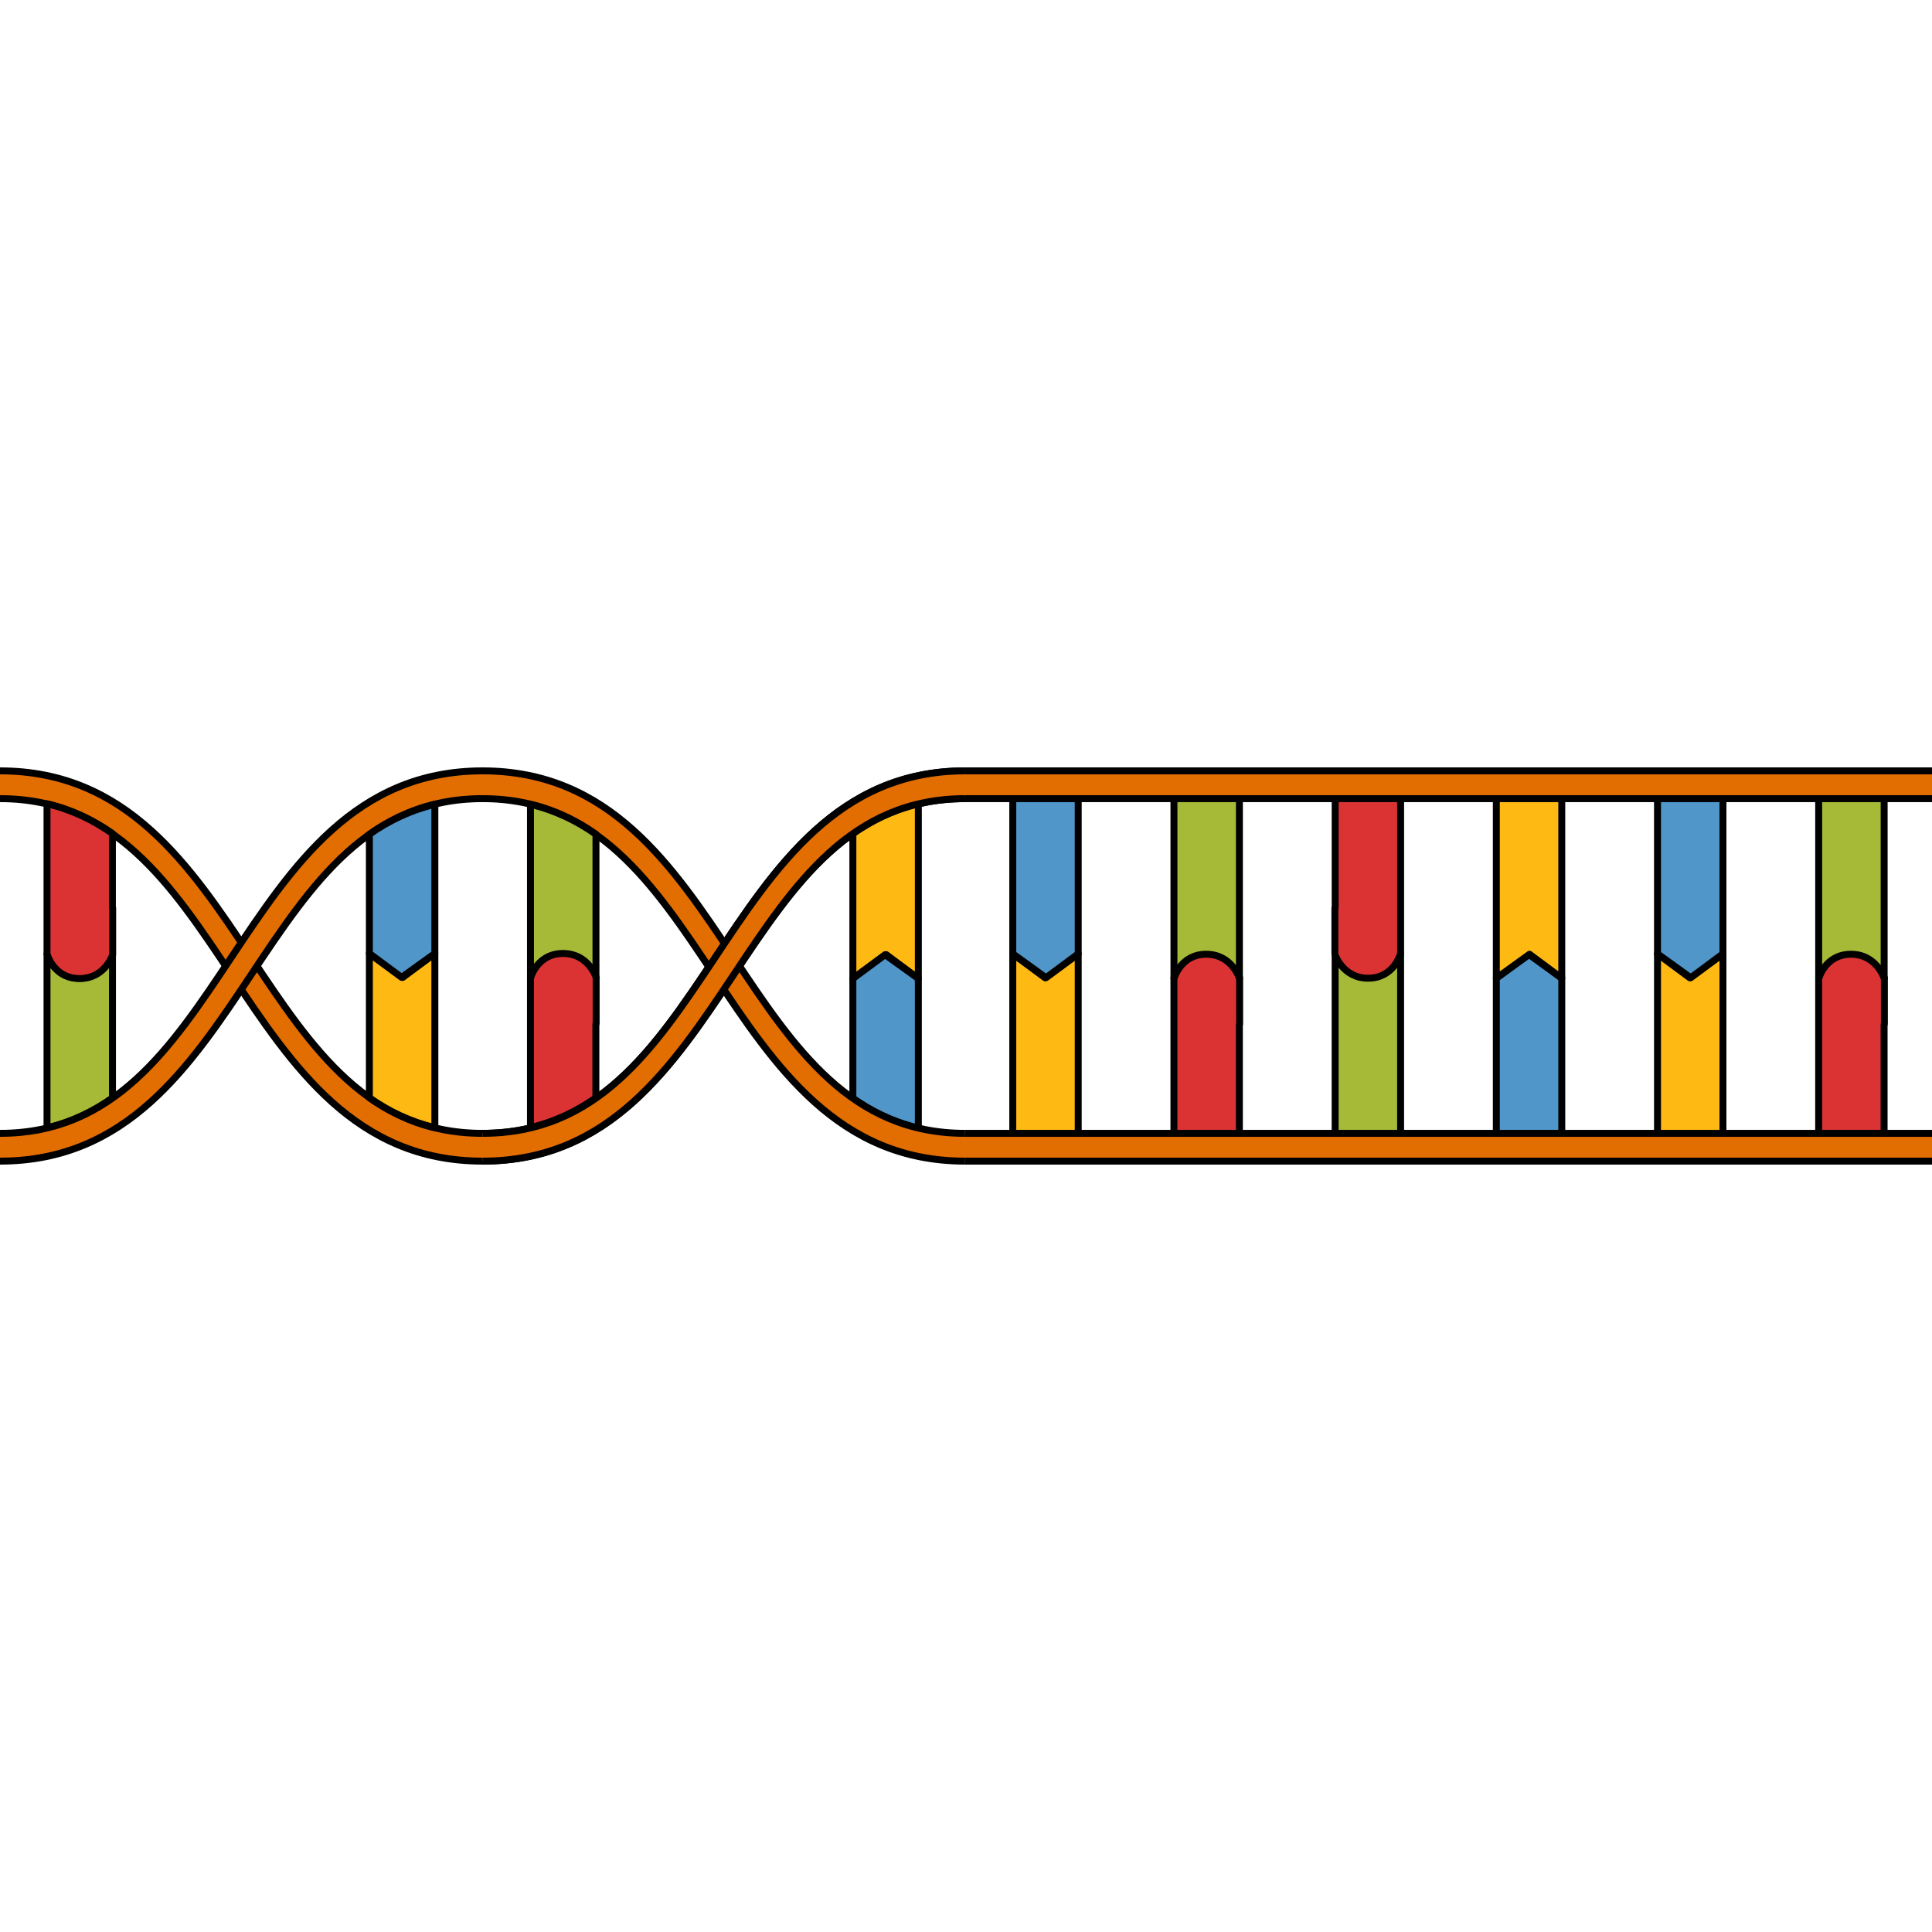 <?xml version="1.0" encoding="utf-8"?>
<!-- Created by: Science Figures, www.sciencefigures.org, Generator: Science Figures Editor -->
<!DOCTYPE svg PUBLIC "-//W3C//DTD SVG 1.1//EN" "http://www.w3.org/Graphics/SVG/1.1/DTD/svg11.dtd">
<svg version="1.1" id="Layer_1" xmlns="http://www.w3.org/2000/svg" xmlns:xlink="http://www.w3.org/1999/xlink" 
	 width="800px" height="800px" viewBox="0 0 208.604 42.888" enable-background="new 0 0 208.604 42.888"
	 xml:space="preserve">
<g>
	<g>
		<g>
			<g>
				<g>
					<g>
						
							<path fill="#DB3333" stroke="#000000" stroke-width="0.75" stroke-linecap="round" stroke-linejoin="round" stroke-miterlimit="10" d="
							M196.397,22.76v-0.047c0,0,0.721-2.586,3.48-2.586s3.584,2.586,3.584,2.586v5.029h-0.029c0,6.833,0-0.107,0,12.531
							c-2.209,0.926-5.299,0.926-7.066,0c0-14.807,0-2.707,0-17.514H196.397z"/>
					</g>
					<g>
						
							<path fill="#FEB913" stroke="#000000" stroke-width="0.75" stroke-linecap="round" stroke-linejoin="round" stroke-miterlimit="10" d="
							M186.032,20.127l-3.584,2.586l-3.482-2.586c0,14.838,0,5.31,0,20.147c2.209,0.926,5.299,0.926,7.066,0
							C186.032,25.468,186.032,34.934,186.032,20.127z"/>
					</g>
					<g>
						<g>
							
								<path fill="#A6BA38" stroke="#000000" stroke-width="0.75" stroke-linecap="round" stroke-linejoin="round" stroke-miterlimit="10" d="
								M147.743,22.714c-2.76,0-3.584-2.586-3.584-2.586c0,14.807,0,5.341,0,20.147c0.229,0.119,0.479,0.222,0.744,0.311
								c0.045,0.015,0.096,0.023,0.143,0.037c0.23,0.07,0.469,0.135,0.719,0.183c0.023,0.005,0.047,0.007,0.07,0.011
								c1.695,0.313,3.775,0.136,5.391-0.541c0-14.838,0-5.31,0-20.147C151.226,20.128,150.503,22.714,147.743,22.714z"/>
						</g>
					</g>
					<g>
						
							<path fill="#5096C9" stroke="#000000" stroke-width="0.75" stroke-linecap="round" stroke-linejoin="round" stroke-miterlimit="10" d="
							M168.63,22.761l-3.584-2.586l-3.482,2.586c0,14.838,0,2.676,0,17.514c2.209,0.926,5.299,0.926,7.066,0
							C168.63,25.468,168.63,37.567,168.63,22.761z"/>
					</g>
					<g>
						
							<path fill="#DB3333" stroke="#000000" stroke-width="0.75" stroke-linecap="round" stroke-linejoin="round" stroke-miterlimit="10" d="
							M126.784,22.76v-0.047c0,0,0.721-2.586,3.48-2.586s3.584,2.586,3.584,2.586v5.029h-0.029c0,6.833,0-0.107,0,12.531
							c-2.209,0.926-5.299,0.926-7.066,0c0-14.807,0-2.707,0-17.514H126.784z"/>
					</g>
					<g>
						
							<path fill="#FEB913" stroke="#000000" stroke-width="0.75" stroke-linecap="round" stroke-linejoin="round" stroke-miterlimit="10" d="
							M116.419,20.127l-3.584,2.586l-3.482-2.586c0,14.838,0,5.31,0,20.147c2.209,0.926,5.299,0.926,7.066,0
							C116.419,25.468,116.419,34.934,116.419,20.127z"/>
					</g>
				</g>
			</g>
			<g>
				<g>
					<g>
						<g>
							
								<path fill="#A6BA38" stroke="#000000" stroke-width="0.75" stroke-linecap="round" stroke-linejoin="round" stroke-miterlimit="10" d="
								M130.239,20.174c2.76,0,3.584,2.586,3.584,2.586c0-14.807,0-5.341,0-20.147c-0.229-0.119-0.479-0.222-0.744-0.311
								c-0.045-0.015-0.096-0.023-0.143-0.037c-0.23-0.07-0.469-0.135-0.719-0.183c-0.023-0.005-0.047-0.007-0.07-0.011
								c-1.695-0.313-3.775-0.136-5.391,0.541c0,14.838,0,5.31,0,20.147C126.757,22.76,127.479,20.174,130.239,20.174z"/>
						</g>
					</g>
					<g>
						
							<path fill="#5096C9" stroke="#000000" stroke-width="0.75" stroke-linecap="round" stroke-linejoin="round" stroke-miterlimit="10" d="
							M109.353,20.127l3.584,2.586l3.482-2.586c0-14.838,0-2.676,0-17.514c-2.209-0.926-5.299-0.926-7.066,0
							C109.353,17.42,109.353,5.32,109.353,20.127z"/>
					</g>
					<g>
						
							<path fill="#DB3333" stroke="#000000" stroke-width="0.75" stroke-linecap="round" stroke-linejoin="round" stroke-miterlimit="10" d="
							M151.198,20.128v0.047c0,0-0.721,2.586-3.48,2.586s-3.584-2.586-3.584-2.586v-5.029h0.029c0-6.833,0,0.107,0-12.531
							c2.209-0.926,5.299-0.926,7.066,0c0,14.807,0,2.707,0,17.514H151.198z"/>
					</g>
					<g>
						
							<path fill="#FEB913" stroke="#000000" stroke-width="0.75" stroke-linecap="round" stroke-linejoin="round" stroke-miterlimit="10" d="
							M161.563,22.761l3.584-2.586l3.482,2.586c0-14.838,0-5.31,0-20.147c-2.209-0.926-5.299-0.926-7.066,0
							C161.563,17.42,161.563,7.954,161.563,22.761z"/>
					</g>
					<g>
						<g>
							
								<path fill="#A6BA38" stroke="#000000" stroke-width="0.75" stroke-linecap="round" stroke-linejoin="round" stroke-miterlimit="10" d="
								M199.853,20.174c2.76,0,3.584,2.586,3.584,2.586c0-14.807,0-5.341,0-20.147c-0.229-0.119-0.479-0.222-0.744-0.311
								c-0.045-0.015-0.096-0.023-0.143-0.037c-0.23-0.07-0.469-0.135-0.719-0.183c-0.023-0.005-0.047-0.007-0.07-0.011
								c-1.695-0.313-3.775-0.136-5.391,0.541c0,14.838,0,5.31,0,20.147C196.37,22.76,197.093,20.174,199.853,20.174z"/>
						</g>
					</g>
					<g>
						
							<path fill="#5096C9" stroke="#000000" stroke-width="0.75" stroke-linecap="round" stroke-linejoin="round" stroke-miterlimit="10" d="
							M178.966,20.127l3.584,2.586l3.482-2.586c0-14.838,0-2.676,0-17.514c-2.209-0.926-5.299-0.926-7.066,0
							C178.966,17.42,178.966,5.32,178.966,20.127z"/>
					</g>
				</g>
			</g>
		</g>
		<g>
			<g>
				<rect id="changecolor_64_" x="104.21" y="0.375" fill="#E26D00" width="104.395" height="3"/>
				
					<line fill="none" stroke="#000000" stroke-width="0.75" stroke-miterlimit="10" x1="104.21" y1="3.375" x2="208.604" y2="3.375"/>
				
					<line fill="none" stroke="#000000" stroke-width="0.75" stroke-miterlimit="10" x1="208.604" y1="0.375" x2="104.21" y2="0.375"/>
			</g>
			<g>
				<rect id="changecolor_63_" x="104.21" y="39.513" fill="#E26D00" width="104.395" height="3"/>
				
					<line fill="none" stroke="#000000" stroke-width="0.75" stroke-miterlimit="10" x1="104.21" y1="42.513" x2="208.604" y2="42.513"/>
				
					<line fill="none" stroke="#000000" stroke-width="0.75" stroke-miterlimit="10" x1="208.604" y1="39.513" x2="104.21" y2="39.513"/>
			</g>
		</g>
	</g>
	<g>
		<path id="changecolor_62_" fill="#E26D00" d="M52.104,42.513c-13.718,0-20.534-10.24-27.127-20.145
			C18.476,12.601,12.334,3.375,0,3.375v-3c13.721,0,20.538,10.242,27.131,20.147c6.501,9.766,12.642,18.991,24.973,18.991
			s18.472-9.019,24.973-18.785c6.593-9.905,13.41-20.353,27.131-20.353v3c-12.334,0-18.476,9.226-24.977,18.993
			C72.638,32.272,65.821,42.513,52.104,42.513z"/>
		<g>
			<path fill="none" stroke="#000000" stroke-width="0.75" stroke-linejoin="round" stroke-miterlimit="10" d="M0,0.375
				c13.721,0,20.538,10.242,27.131,20.147c6.501,9.766,12.642,18.991,24.973,18.991s18.472-9.019,24.973-18.785
				c6.593-9.905,13.41-20.353,27.131-20.353"/>
			<path fill="none" stroke="#000000" stroke-width="0.75" stroke-linejoin="round" stroke-miterlimit="10" d="M104.207,3.375
				c-12.334,0-18.476,9.226-24.977,18.993c-6.593,9.904-13.409,20.145-27.127,20.145s-20.534-10.24-27.127-20.145
				C18.476,12.601,12.334,3.375,0,3.375"/>
		</g>
		<g>
			<g>
				
					<path fill="#A6BA38" stroke="#000000" stroke-width="0.75" stroke-linecap="round" stroke-linejoin="round" stroke-miterlimit="10" d="
					M12.147,20.172c0,13.011,0,7.062,0,15.521c-2.101,1.48-4.42,2.601-7.07,3.23c0-13.15,0-4.32,0-18.751c0,0,0.72,2.591,3.48,2.591
					C11.317,22.763,12.147,20.172,12.147,20.172z"/>
			</g>
		</g>
		<g>
			
				<path fill="#DB3333" stroke="#000000" stroke-width="0.75" stroke-linecap="round" stroke-linejoin="round" stroke-miterlimit="10" d="
				M12.167,15.182v5.03c0,0-0.01,0.02-0.02,0.06c-0.14,0.39-1.05,2.53-3.561,2.53c-1.239,0-2.06-0.52-2.59-1.09
				c-0.16-0.16-0.29-0.33-0.39-0.48s-0.18-0.29-0.25-0.42c-0.18-0.35-0.25-0.6-0.25-0.6v-0.04h-0.03c0-14.43,0-3.145,0-16.245
				c2.641,0.62,4.96,1.74,7.061,3.21c0,6.63,0,2.185,0,8.045H12.167z"/>
		</g>
		<g>
			
				<path fill="#FEB913" stroke="#000000" stroke-width="0.75" stroke-linecap="round" stroke-linejoin="round" stroke-miterlimit="10" d="
				M99.157,3.927c0,13.28,0,4.415,0,18.875l-3.479-2.59l-3.591,2.59c0-13.06,0-7.055,0-15.655
				C94.188,5.667,96.508,4.547,99.157,3.927z"/>
		</g>
		<g>
			
				<path fill="#5096C9" stroke="#000000" stroke-width="0.75" stroke-linecap="round" stroke-linejoin="round" stroke-miterlimit="10" d="
				M99.157,22.802c0,14.4,0,3.167,0,16.156c-2.649-0.629-4.97-1.75-7.07-3.229c0-7.829,0,0.063,0-12.927l3.48-2.58L99.157,22.802z"
				/>
		</g>
		<g>
			<g>
				<path fill="#E26D00" d="M104.207,42.513c-13.721,0-20.538-10.242-27.131-20.146C70.575,12.6,64.435,3.375,52.104,3.375
					S33.632,12.6,27.131,22.366C20.538,32.271,13.721,42.513,0,42.513v-3c12.334,0,18.476-9.226,24.977-18.993
					c6.593-9.904,13.409-20.145,27.127-20.145S72.638,10.616,79.23,20.52c6.501,9.768,12.643,18.993,24.977,18.993V42.513z"/>
			</g>
			<path id="changecolor_61_" fill="#E26D00" d="M104.207,42.513c-13.721,0-20.538-10.242-27.131-20.146
				C70.575,12.6,64.435,3.375,52.104,3.375S33.632,12.6,27.131,22.366C20.538,32.271,13.721,42.513,0,42.513v-3
				c12.334,0,18.476-9.226,24.977-18.993c6.593-9.904,13.409-20.145,27.127-20.145S72.638,10.616,79.23,20.52
				c6.501,9.768,12.643,18.993,24.977,18.993V42.513z"/>
			<g>
				<path fill="none" stroke="#000000" stroke-width="0.75" stroke-linejoin="round" stroke-miterlimit="10" d="M0,39.513
					c12.334,0,18.476-9.226,24.977-18.993c6.593-9.904,13.409-20.145,27.127-20.145S72.638,10.616,79.23,20.52
					c6.501,9.768,12.643,18.993,24.977,18.993"/>
				<path fill="none" stroke="#000000" stroke-width="0.75" stroke-linejoin="round" stroke-miterlimit="10" d="M104.207,42.513
					c-13.721,0-20.538-10.242-27.131-20.146C70.575,12.6,64.435,3.375,52.104,3.375S33.632,12.6,27.131,22.366
					C20.538,32.271,13.721,42.513,0,42.513"/>
			</g>
		</g>
		<g>
			<g>
				
					<path fill="none" stroke="#000000" stroke-width="0.75" stroke-linecap="round" stroke-linejoin="round" stroke-miterlimit="10" d="
					M60.361,21.686"/>
			</g>
		</g>
		<g>
			
				<path fill="#FEB913" stroke="#000000" stroke-width="0.75" stroke-linecap="round" stroke-linejoin="round" stroke-miterlimit="10" d="
				M46.953,38.89c0-13.28,0-4.338,0-18.798l-3.479,2.59l-3.591-2.59c0,13.06,0,6.978,0,15.578
				C41.983,37.149,44.304,38.27,46.953,38.89z"/>
		</g>
		<g>
			
				<path fill="#5096C9" stroke="#000000" stroke-width="0.75" stroke-linecap="round" stroke-linejoin="round" stroke-miterlimit="10" d="
				M46.953,20.091c0-14.4,0-3.107,0-16.097c-2.649,0.63-4.97,1.75-7.07,3.23c0,7.83,0-0.123,0,12.867l3.48,2.58L46.953,20.091z"/>
		</g>
		<g>
			<g>
				
					<path fill="#A6BA38" stroke="#000000" stroke-width="0.75" stroke-linecap="round" stroke-linejoin="round" stroke-miterlimit="10" d="
					M64.348,22.722c0-13.01,0-7.038,0-15.498c-2.101-1.48-4.42-2.6-7.07-3.23c0,13.15,0,4.297,0,18.728c0,0,0.72-2.59,3.48-2.59
					C63.518,20.131,64.348,22.722,64.348,22.722z"/>
			</g>
		</g>
		<g>
			
				<path fill="#DB3333" stroke="#000000" stroke-width="0.75" stroke-linecap="round" stroke-linejoin="round" stroke-miterlimit="10" d="
				M64.367,27.712v-5.03c0,0-0.01-0.021-0.02-0.06c-0.14-0.391-1.05-2.531-3.561-2.531c-1.239,0-2.06,0.52-2.59,1.09
				c-0.16,0.16-0.29,0.33-0.39,0.48s-0.18,0.29-0.25,0.42c-0.18,0.35-0.25,0.6-0.25,0.6v0.04h-0.03c0,14.43,0,3.067,0,16.168
				c2.641-0.621,4.96-1.74,7.061-3.211c0-6.63,0-2.107,0-7.967H64.367z"/>
		</g>
		<path id="changecolor_60_" fill="#E26D00" d="M52.104,39.513c12.331,0,18.472-9.019,24.973-18.785
			c6.593-9.905,13.41-20.353,27.131-20.353v3c-12.334,0-18.476,9.226-24.977,18.993c-6.593,9.904-13.409,20.145-27.127,20.145
			V39.513z"/>
		<g>
			<path fill="none" stroke="#000000" stroke-width="0.75" stroke-linejoin="round" stroke-miterlimit="10" d="M52.104,39.513
				c12.331,0,18.472-9.019,24.973-18.785c6.593-9.905,13.41-20.353,27.131-20.353"/>
			<path fill="none" stroke="#000000" stroke-width="0.75" stroke-linejoin="round" stroke-miterlimit="10" d="M104.207,3.375
				c-12.334,0-18.476,9.226-24.977,18.993c-6.593,9.904-13.409,20.145-27.127,20.145"/>
		</g>
	</g>
</g>
</svg>